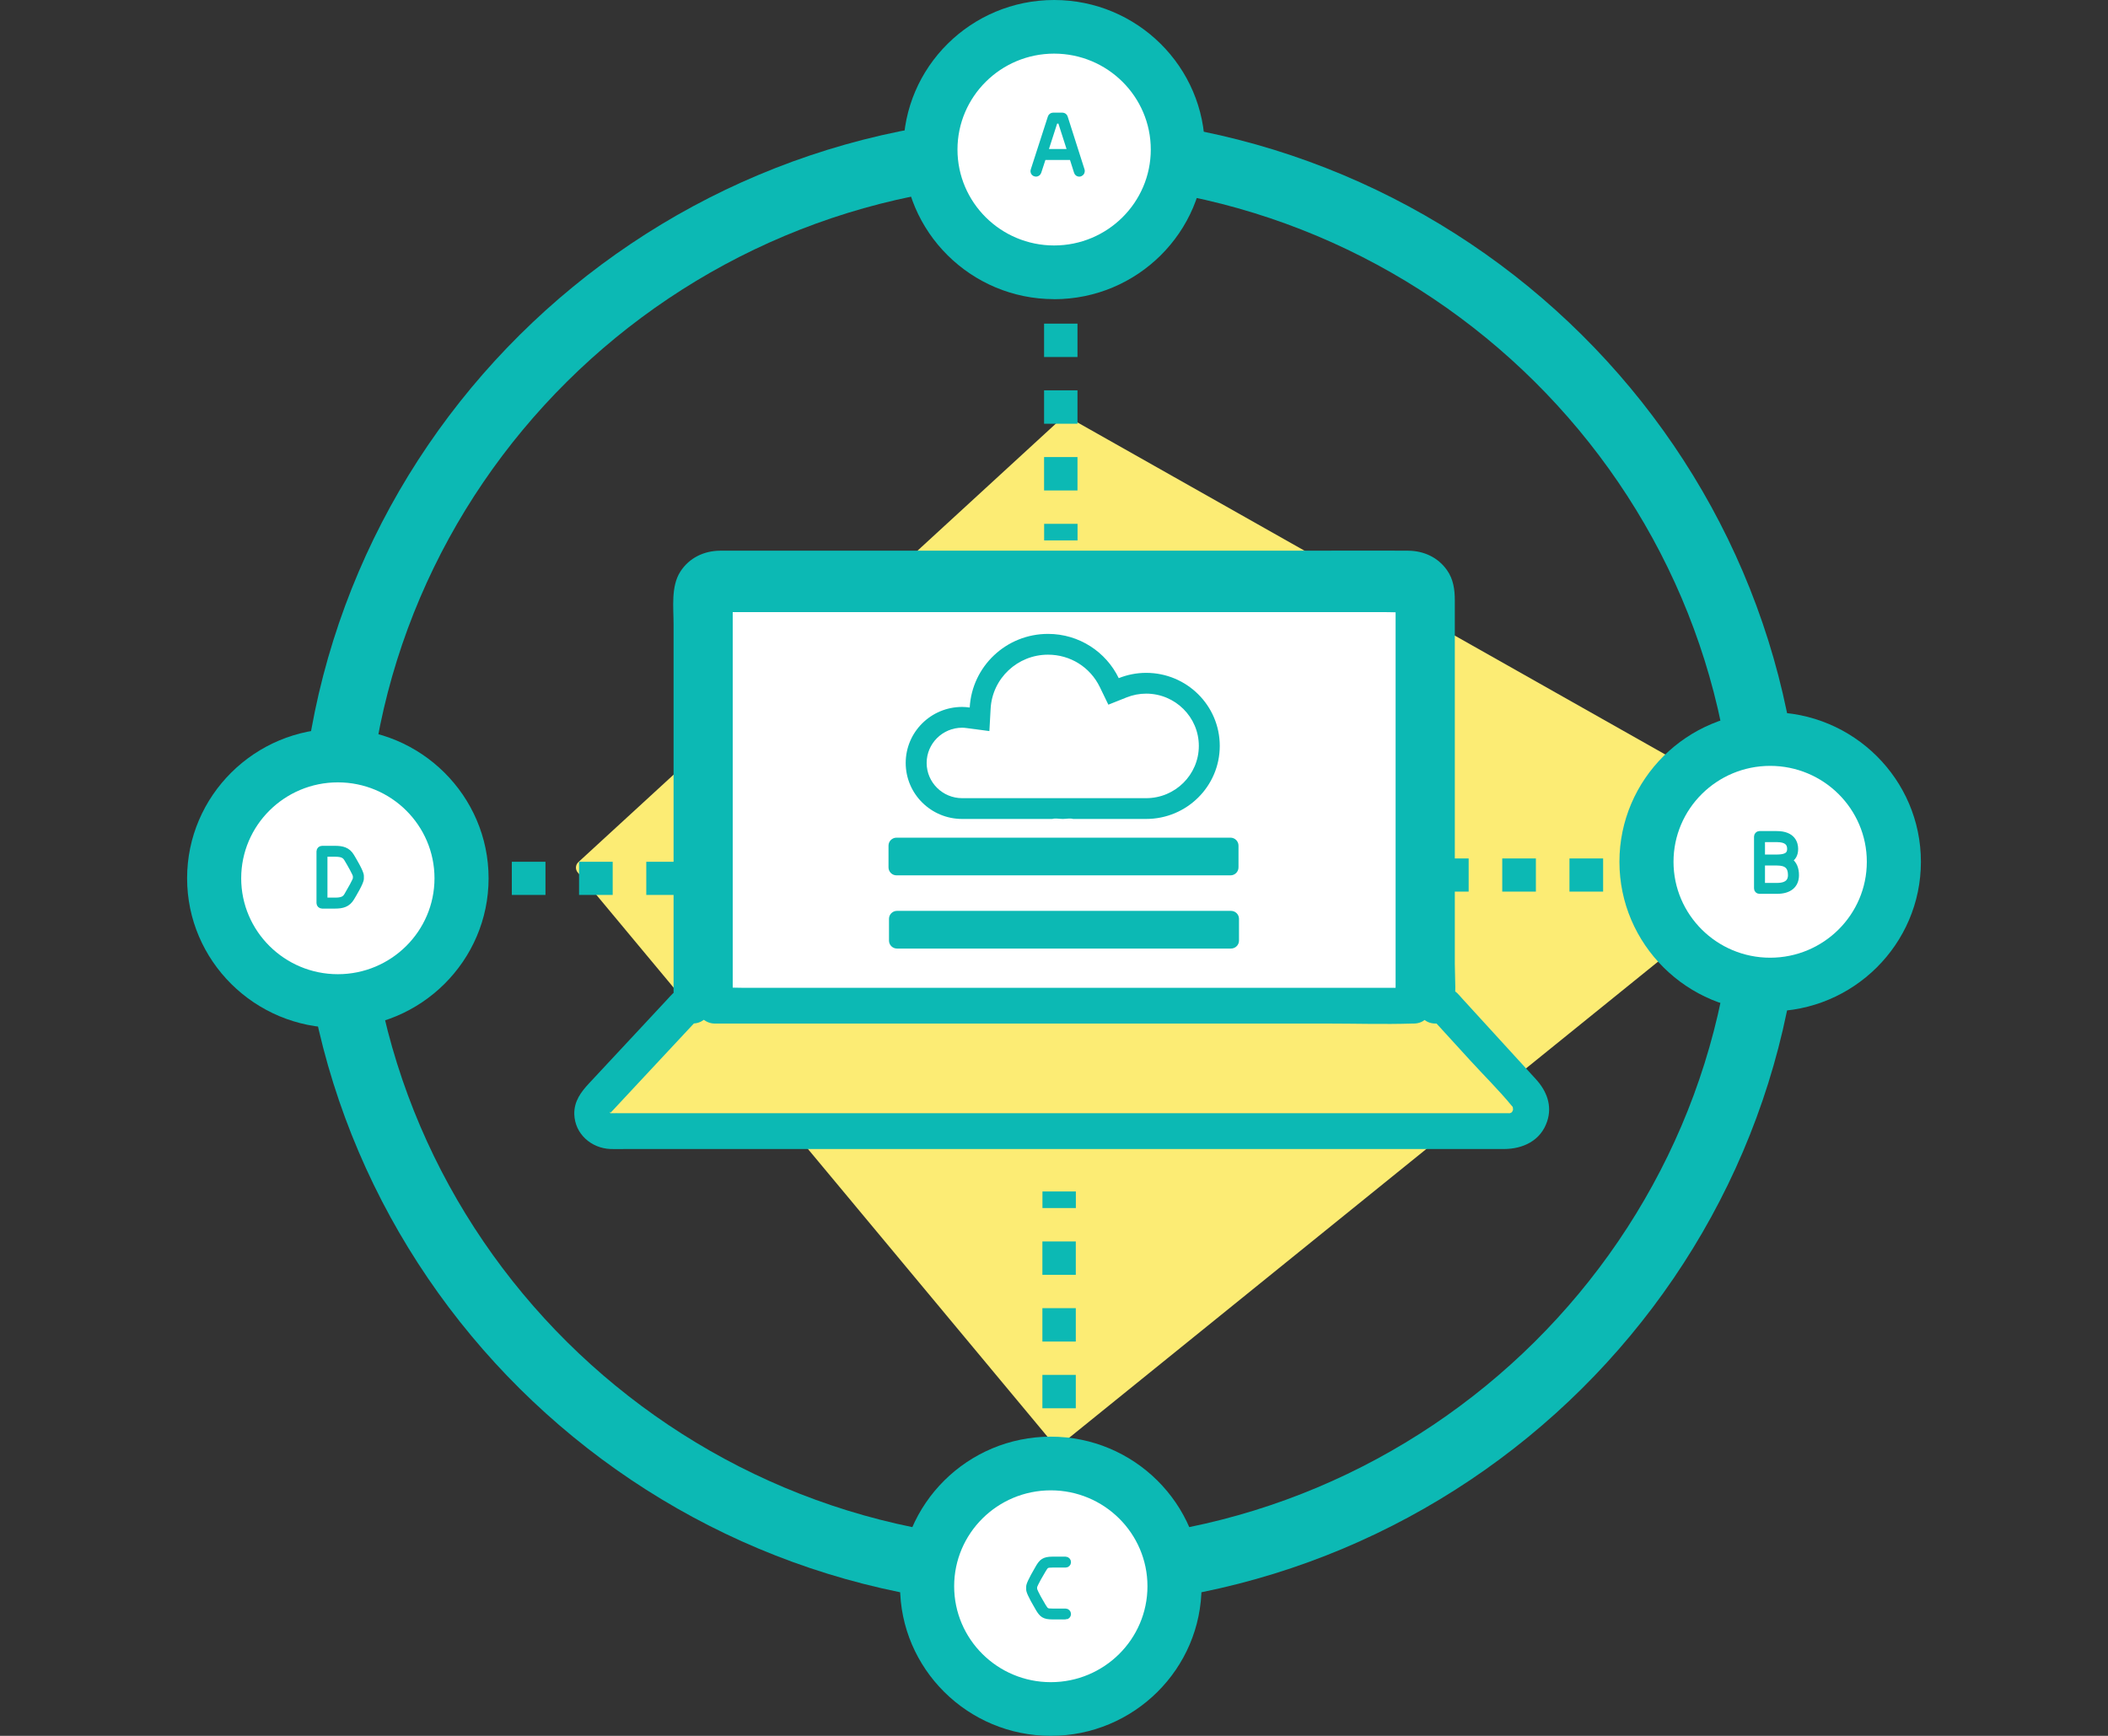 <svg width="170" height="140" viewBox="0 0 170 140" fill="none" xmlns="http://www.w3.org/2000/svg">
<rect x="0" y="0" width="170" height="140" fill="#333333" stroke="none"/>
<path d="M145.034 67.615L85.3 115.91L47.056 69.97L85.962 34.24L145.034 67.615Z" fill="#FCEC74"/>
<path d="M85.301 116.52C85.124 116.52 84.951 116.444 84.831 116.301L46.587 70.361C46.381 70.114 46.405 69.747 46.645 69.529L85.55 33.799C85.747 33.618 86.034 33.585 86.269 33.718L145.342 67.093C145.519 67.193 145.629 67.369 145.648 67.568C145.663 67.768 145.581 67.963 145.428 68.087L85.699 116.382C85.584 116.472 85.449 116.52 85.315 116.52H85.301ZM47.896 70.028L85.387 115.064L143.956 67.706L86.049 34.988L47.896 70.028Z" fill="#FCEC74"/>
<path d="M86.899 22.07H84.205V23.407H86.899V22.07Z" fill="#0CB9B4"/>
<path d="M86.894 39.556H84.2V36.863H86.894V39.556ZM86.894 34.175H84.2V31.482H86.894V34.175ZM86.894 28.794H84.2V26.102H86.894V28.794Z" fill="#0CB9B4"/>
<path d="M86.899 42.248H84.205V43.585H86.899V42.248Z" fill="#0CB9B4"/>
<path d="M86.763 96.094H84.069V97.431H86.763V96.094Z" fill="#0CB9B4"/>
<path d="M86.758 113.58H84.064V110.887H86.758V113.58ZM86.758 108.199H84.064V105.506H86.758V108.199ZM86.758 102.818H84.064V100.125H86.758V102.818Z" fill="#0CB9B4"/>
<path d="M86.763 116.266H84.069V117.603H86.763V116.266Z" fill="#0CB9B4"/>
<path d="M113.014 69.236H111.667V71.91H113.014V69.236Z" fill="#0CB9B4"/>
<path d="M129.284 71.91H126.57V69.236H129.284V71.91ZM123.862 71.91H121.149V69.236H123.862V71.91ZM118.44 71.91H115.727V69.236H118.44V71.91Z" fill="#0CB9B4"/>
<path d="M133.344 69.236H131.997V71.91H133.344V69.236Z" fill="#0CB9B4"/>
<path d="M38.568 69.504H37.221V72.178H38.568V69.504Z" fill="#0CB9B4"/>
<path d="M54.833 72.178H52.12V69.504H54.833V72.178ZM49.411 72.178H46.698V69.504H49.411V72.178ZM43.99 72.178H41.276V69.504H43.99V72.178Z" fill="#0CB9B4"/>
<path d="M58.894 69.504H57.547V72.178H58.894V69.504Z" fill="#0CB9B4"/>
<path d="M84.741 129.634C51.334 129.634 24.154 102.659 24.154 69.503C24.154 36.347 51.334 9.371 84.741 9.371C118.148 9.371 145.328 36.347 145.328 69.503C145.328 102.659 118.148 129.634 84.741 129.634ZM84.741 14.714C54.301 14.714 29.537 39.292 29.537 69.503C29.537 99.714 54.301 124.292 84.741 124.292C115.181 124.292 139.945 99.714 139.945 69.503C139.945 39.292 115.181 14.714 84.741 14.714Z" fill="#0CB9B4"/>
<path d="M85.011 21.965C90.52 21.965 94.987 17.533 94.987 12.065C94.987 6.597 90.52 2.164 85.011 2.164C79.501 2.164 75.035 6.597 75.035 12.065C75.035 17.533 79.501 21.965 85.011 21.965Z" fill="white"/>
<path d="M85.01 24.126C78.309 24.126 72.853 18.712 72.853 12.061C72.853 5.409 78.309 0 85.01 0C91.712 0 97.167 5.409 97.167 12.065C97.167 18.721 91.717 24.131 85.01 24.131V24.126ZM85.01 4.325C80.71 4.325 77.216 7.793 77.216 12.061C77.216 16.328 80.71 19.797 85.01 19.797C89.31 19.797 92.805 16.328 92.805 12.061C92.805 7.793 89.31 4.325 85.01 4.325Z" fill="#0CB9B4"/>
<path d="M142.755 79.405C148.264 79.405 152.731 74.972 152.731 69.504C152.731 64.036 148.264 59.603 142.755 59.603C137.246 59.603 132.779 64.036 132.779 69.504C132.779 74.972 137.246 79.405 142.755 79.405Z" fill="white"/>
<path d="M142.755 81.57C136.054 81.57 130.599 76.156 130.599 69.505C130.599 62.854 136.049 57.44 142.755 57.44C149.462 57.44 154.912 62.854 154.912 69.505C154.912 76.156 149.457 81.57 142.755 81.57ZM142.755 61.769C138.455 61.769 134.961 65.237 134.961 69.505C134.961 73.772 138.455 77.241 142.755 77.241C147.055 77.241 150.55 73.772 150.55 69.505C150.55 65.237 147.055 61.769 142.755 61.769Z" fill="#0CB9B4"/>
<path d="M84.742 137.84C90.251 137.84 94.717 133.408 94.717 127.94C94.717 122.472 90.251 118.039 84.742 118.039C79.232 118.039 74.766 122.472 74.766 127.94C74.766 133.408 79.232 137.84 84.742 137.84Z" fill="white"/>
<path d="M84.742 140C78.041 140 72.585 134.586 72.585 127.934C72.585 121.283 78.041 115.869 84.742 115.869C91.444 115.869 96.899 121.279 96.899 127.934C96.899 134.59 91.449 140 84.742 140ZM84.742 120.199C80.442 120.199 76.948 123.667 76.948 127.934C76.948 132.202 80.442 135.67 84.742 135.67C89.042 135.67 92.537 132.202 92.537 127.934C92.537 123.667 89.042 120.199 84.742 120.199Z" fill="#0CB9B4"/>
<path d="M27.245 80.741C32.755 80.741 37.221 76.308 37.221 70.84C37.221 65.372 32.755 60.94 27.245 60.94C21.736 60.94 17.27 65.372 17.27 70.84C17.27 76.308 21.736 80.741 27.245 80.741Z" fill="white"/>
<path d="M27.246 82.9C20.544 82.9 15.089 77.491 15.089 70.835C15.089 64.179 20.544 58.77 27.246 58.77C33.947 58.77 39.402 64.184 39.402 70.835C39.402 77.486 33.947 82.9 27.246 82.9ZM27.246 63.099C22.946 63.099 19.451 66.567 19.451 70.835C19.451 75.103 22.951 78.571 27.246 78.571C31.541 78.571 35.04 75.103 35.04 70.835C35.04 66.567 31.546 63.099 27.246 63.099Z" fill="#0CB9B4"/>
<path d="M123.012 88.255C124.058 89.402 123.243 91.234 121.685 91.234H49.223C47.948 91.234 47.282 89.726 48.15 88.793L55.311 81.114H55.867C55.805 80.914 55.772 80.705 55.772 80.486V47.992C55.772 46.812 56.735 45.855 57.924 45.855H113.718C114.906 45.855 115.87 46.812 115.87 47.992V80.486C115.87 80.705 115.836 80.914 115.774 81.114H116.488L123.012 88.255ZM114 81.114V47.93H57.641V81.114H114Z" fill="#FCEC74"/>
<path d="M113.995 47.926H57.636V81.11H113.995V47.926Z" fill="white"/>
<path d="M117.174 81.496C117.481 80.306 117.323 78.936 117.323 77.728V48.411C117.323 47.55 117.208 46.708 116.69 45.98C115.957 44.943 114.816 44.424 113.555 44.415C110.665 44.396 107.779 44.415 104.888 44.415H59.051C58.725 44.415 58.394 44.415 58.068 44.415C56.769 44.424 55.576 44.995 54.866 46.104C54.099 47.293 54.32 48.992 54.32 50.347V79.873C54.32 80.43 54.32 80.944 54.468 81.5C54.933 80.891 55.403 80.282 55.868 79.674C55.264 79.674 54.722 79.683 54.252 80.135C54.094 80.287 53.95 80.459 53.802 80.615C53.16 81.305 52.512 82 51.87 82.69C50.422 84.241 48.98 85.792 47.532 87.343C46.861 88.061 46.29 88.808 46.314 89.86C46.357 91.458 47.69 92.614 49.243 92.671C49.641 92.686 50.039 92.671 50.437 92.671H121.273C122.817 92.671 124.255 92.001 124.772 90.435C125.194 89.165 124.729 87.985 123.862 87.038C123.301 86.425 122.74 85.811 122.179 85.197C120.75 83.637 119.327 82.071 117.898 80.511C117.774 80.378 117.659 80.23 117.524 80.102C117.026 79.626 116.407 79.669 115.775 79.669C113.905 79.669 113.9 82.552 115.775 82.552H116.489L115.463 82.128C116.484 83.246 117.505 84.365 118.526 85.483C119.662 86.729 120.89 87.933 121.958 89.236C122.026 89.322 121.925 89.117 122.016 89.327C121.887 89.022 122.112 89.631 122.045 89.422C121.982 89.236 122.002 89.617 122.045 89.422C122.093 89.232 121.997 89.607 121.997 89.603C122.059 89.384 121.982 89.622 121.92 89.717C122.069 89.493 121.949 89.703 121.901 89.717C121.935 89.703 122.16 89.584 121.887 89.726C121.863 89.736 121.709 89.855 121.819 89.769C121.92 89.688 121.786 89.793 121.733 89.784C121.963 89.817 121.748 89.784 121.685 89.784C121.599 89.784 121.517 89.784 121.431 89.784H50.02C49.818 89.784 49.617 89.774 49.416 89.784C49.368 89.784 49.315 89.784 49.262 89.784C49.253 89.784 49.243 89.784 49.234 89.784C49.42 89.788 49.114 89.817 49.229 89.793C49.301 89.779 49.234 89.784 49.162 89.745C49.358 89.841 49.195 89.788 49.162 89.712C49.205 89.807 49.2 89.798 49.205 89.736C49.219 89.55 49.166 89.912 49.21 89.722C49.243 89.574 49.157 89.745 49.219 89.784C49.109 89.712 49.291 89.584 49.219 89.774C49.128 90.002 49.315 89.65 49.19 89.798C49.277 89.698 49.373 89.603 49.464 89.507C50.015 88.918 50.566 88.323 51.117 87.733C52.575 86.168 54.032 84.607 55.494 83.042C55.782 82.737 56.065 82.428 56.352 82.124L55.326 82.547H55.882C56.841 82.547 57.517 81.629 57.282 80.72C57.205 80.421 57.239 80.078 57.239 79.769V48.544C57.239 48.387 57.239 48.235 57.239 48.078C57.239 48.05 57.239 48.021 57.239 47.992C57.239 47.992 57.239 47.988 57.239 47.983C57.258 47.588 57.153 48.111 57.277 47.75C57.21 47.945 57.368 47.574 57.388 47.55C57.249 47.745 57.699 47.303 57.503 47.436C57.469 47.46 57.891 47.231 57.737 47.307C57.603 47.374 58.025 47.279 57.781 47.293C57.843 47.293 57.905 47.288 57.968 47.288H112.414C112.779 47.288 113.143 47.288 113.507 47.288C113.579 47.288 113.646 47.288 113.718 47.288C113.795 47.288 114.006 47.317 113.819 47.288C114.078 47.326 114.303 47.469 114.399 47.745C114.432 47.85 114.437 47.788 114.437 48.002C114.437 48.035 114.437 48.073 114.437 48.107C114.437 48.273 114.437 48.44 114.437 48.601V79.811C114.437 80.111 114.471 80.435 114.394 80.725C113.929 82.523 116.733 83.289 117.194 81.491L117.174 81.496Z" fill="#0CB9B4"/>
<path d="M114.002 79.669H59.943C59.215 79.669 58.462 79.622 57.733 79.669C57.7 79.669 57.671 79.669 57.638 79.669L59.09 81.111V47.926C58.606 48.407 58.122 48.887 57.638 49.368H111.696C112.425 49.368 113.177 49.416 113.906 49.368C113.939 49.368 113.968 49.368 114.002 49.368C113.518 48.887 113.033 48.407 112.549 47.926V81.111C112.549 82.966 115.454 82.971 115.454 81.111V47.926C115.454 47.146 114.788 46.485 114.002 46.485H64.598C62.316 46.485 60.02 46.413 57.738 46.485C57.705 46.485 57.676 46.485 57.642 46.485C56.856 46.485 56.19 47.146 56.19 47.926V81.111C56.19 81.891 56.856 82.552 57.642 82.552H107.046C109.328 82.552 111.624 82.624 113.906 82.552C113.939 82.552 113.968 82.552 114.002 82.552C115.871 82.552 115.876 79.669 114.002 79.669Z" fill="#0CB9B4"/>
<path d="M99.232 67.559H72.301C71.944 67.559 71.654 67.846 71.654 68.201V69.956C71.654 70.311 71.944 70.599 72.301 70.599H99.232C99.589 70.599 99.879 70.311 99.879 69.956V68.201C99.879 67.846 99.589 67.559 99.232 67.559Z" fill="#0CB9B4"/>
<path d="M99.271 73.463H72.341C71.983 73.463 71.693 73.75 71.693 74.105V75.861C71.693 76.216 71.983 76.503 72.341 76.503H99.271C99.629 76.503 99.919 76.216 99.919 75.861V74.105C99.919 73.75 99.629 73.463 99.271 73.463Z" fill="#0CB9B4"/>
<path d="M87.028 14.03C86.951 14.03 86.855 13.977 86.826 13.873L86.448 12.684H84.151L83.763 13.873C83.734 13.963 83.639 14.03 83.547 14.03C83.409 14.03 83.317 13.925 83.317 13.806C83.317 13.783 83.327 13.754 83.332 13.735L84.712 9.463C84.741 9.367 84.832 9.301 84.928 9.301H85.681C85.776 9.301 85.868 9.367 85.896 9.463L87.258 13.735C87.258 13.735 87.267 13.778 87.267 13.802C87.267 13.92 87.171 14.03 87.028 14.03ZM85.513 9.753H85.096L84.295 12.236H86.309L85.513 9.753Z" fill="#0CB9B4" stroke="#0CB9B4" stroke-width="0.433" stroke-miterlimit="10"/>
<path d="M143.31 71.873H141.891C141.766 71.873 141.67 71.778 141.67 71.654V67.472C141.67 67.354 141.766 67.244 141.891 67.244H143.286C144.623 67.244 144.796 68.062 144.796 68.467C144.796 68.933 144.609 69.214 144.307 69.38C144.71 69.637 144.863 70.08 144.863 70.584C144.863 71.412 144.297 71.873 143.31 71.873ZM143.286 67.701H142.121V69.138H143.219C143.885 69.138 144.34 69.028 144.34 68.467C144.34 68.024 144.096 67.701 143.286 67.701ZM143.31 69.59H142.121V71.426H143.31C144.211 71.426 144.408 70.988 144.408 70.584C144.408 69.889 144.072 69.59 143.31 69.59Z" fill="#0CB9B4" stroke="#0CB9B4" stroke-width="0.433" stroke-miterlimit="10"/>
<path d="M85.94 130.393H84.876C84.2 130.393 84.022 130.231 83.73 129.746C83.04 128.58 82.973 128.299 82.973 128.19V127.976C82.973 127.852 83.049 127.576 83.73 126.411C83.999 125.959 84.186 125.764 84.876 125.764H85.94C86.05 125.764 86.156 125.868 86.156 125.992C86.156 126.116 86.05 126.211 85.94 126.211H84.876C84.401 126.211 84.358 126.254 84.123 126.649C83.5 127.691 83.423 127.952 83.423 127.985V128.185C83.423 128.185 83.495 128.48 84.123 129.522C84.363 129.922 84.42 129.95 84.876 129.95H85.94C86.05 129.95 86.156 130.055 86.156 130.179C86.156 130.298 86.05 130.398 85.94 130.398V130.393Z" fill="#0CB9B4" stroke="#0CB9B4" stroke-width="0.433" stroke-miterlimit="10"/>
<path d="M28.362 72.43C28.051 72.953 27.605 73.063 27.025 73.063H25.97C25.846 73.063 25.74 72.958 25.74 72.844V68.662C25.74 68.538 25.846 68.434 25.97 68.434H27.025C27.605 68.434 28.056 68.543 28.362 69.066C28.535 69.361 29.129 70.337 29.129 70.646V70.86C29.129 71.169 28.511 72.178 28.362 72.43ZM28.674 70.651C28.674 70.489 28.185 69.647 27.974 69.295C27.802 69 27.586 68.881 27.025 68.881H26.191V72.611H27.025C27.581 72.611 27.806 72.492 27.974 72.197C28.219 71.778 28.674 70.993 28.674 70.846V70.646V70.651Z" fill="#0CB9B4" stroke="#0CB9B4" stroke-width="0.433" stroke-miterlimit="10"/>
<path d="M92.432 54.267C91.65 54.267 90.905 54.421 90.221 54.694C89.2 52.585 87.033 51.125 84.517 51.125C81.138 51.125 78.386 53.754 78.203 57.062C78.003 57.035 77.8 57.016 77.592 57.016C75.079 57.016 73.041 59.038 73.041 61.533C73.041 64.028 75.079 66.05 77.592 66.05H84.859C85.129 65.975 85.413 66.05 85.705 66.05C85.996 66.05 86.277 65.975 86.547 66.05H92.432C95.71 66.05 98.368 63.412 98.368 60.158C98.368 56.905 95.71 54.267 92.432 54.267ZM92.432 64.374H77.592C76.014 64.374 74.73 63.1 74.73 61.533C74.73 59.967 76.014 58.692 77.592 58.692C77.699 58.692 77.822 58.702 77.979 58.723L79.789 58.963L79.889 57.154C80.024 54.713 82.057 52.801 84.517 52.801C86.314 52.801 87.917 53.804 88.699 55.42L89.384 56.834L90.851 56.249C91.36 56.046 91.892 55.943 92.432 55.943C94.774 55.943 96.68 57.834 96.68 60.158C96.68 62.483 94.774 64.374 92.432 64.374Z" fill="#0CB9B4"/>
</svg>
